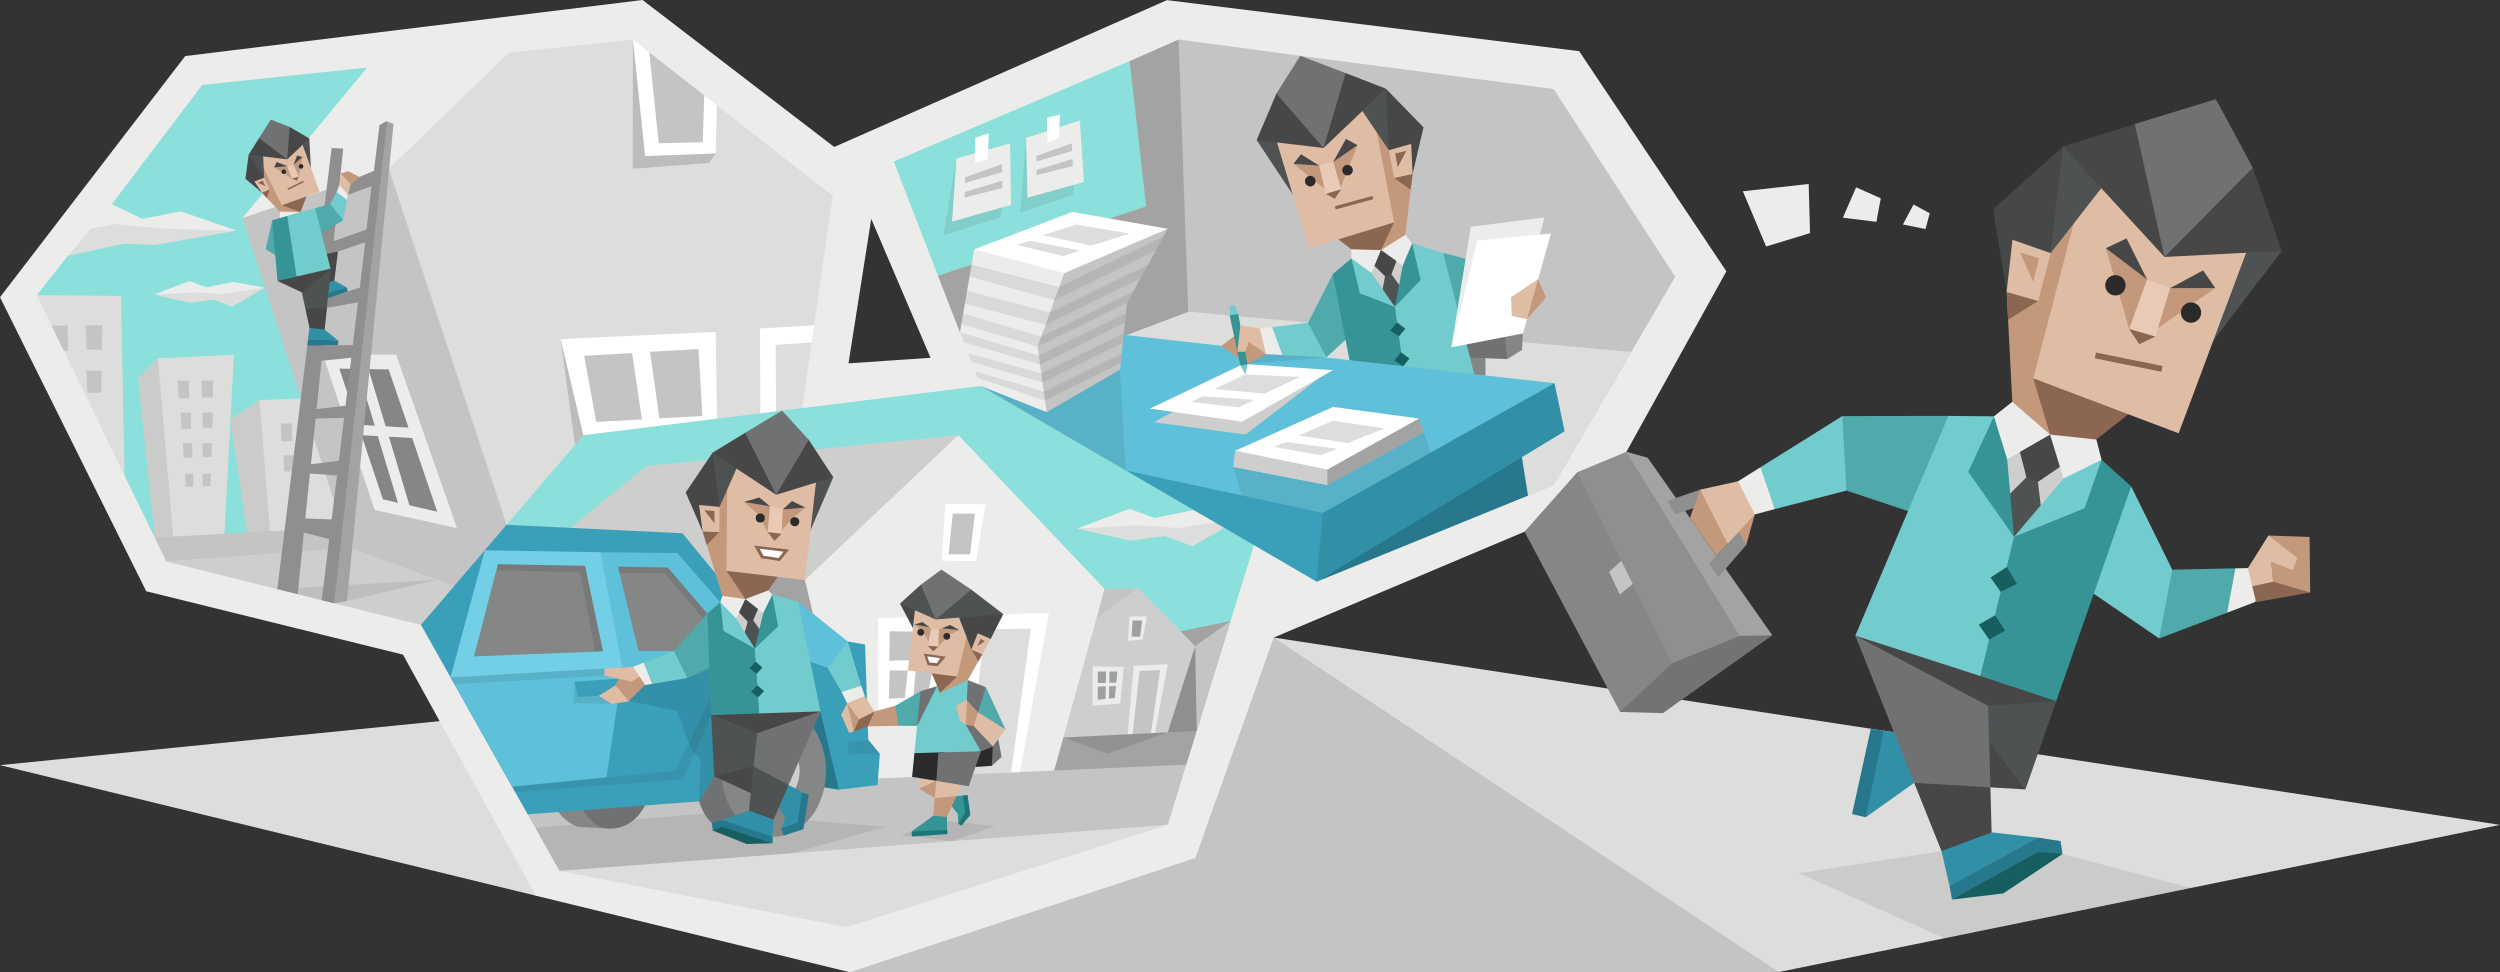 <svg id="Layer_1" data-name="Layer 1" xmlns="http://www.w3.org/2000/svg" viewBox="0 0 900 350"><rect x="0" y="0" width="900" height="350" fill="#333333" stroke="none"/><defs><style>.cls-1{fill:#c4c4c4;}.cls-2{fill:#dddddc;}.cls-3{fill:#318fa6;}.cls-4{fill:#27788c;}.cls-5{fill:#ececeb;}.cls-6{fill:#8ce0dc;}.cls-7{fill:#cececd;}.cls-30,.cls-8{fill:#4f5253;}.cls-9{fill:#a3a3a3;}.cls-10{fill:#737373;}.cls-11{fill:#c3987b;}.cls-12{fill:#474747;}.cls-13{fill:#6f7173;}.cls-14{fill:#8b6651;}.cls-15{fill:#dfbda5;}.cls-16{fill:#e8cab6;}.cls-17,.cls-29{fill:#2b2b2b;}.cls-17,.cls-32{fill-opacity:0.1;}.cls-18{fill:#72cbcc;}.cls-19{fill:#50a9aa;}.cls-20{fill:#369496;}.cls-21{fill:#165e60;}.cls-22{fill:#8f8f8f;}.cls-23{fill:#858686;}.cls-24{fill:#fff;}.cls-25{fill:#9da1a2;}.cls-26{fill:#3aa0ba;}.cls-27{fill:#5ec0d9;}.cls-28{fill:#73cfe5;}.cls-30{fill-opacity:0.2;}.cls-31{fill:#000001;fill-opacity:0.15;}.cls-32{fill:#000002;}.cls-33{fill:#1c7678;}</style></defs><title>sentinels_Executive_ESTJ_conclusion</title><g id="Layer_1-2" data-name="Layer_1"><polygon class="cls-1" points="629.77 332.02 640.38 349.93 305.69 349.93 458.54 229.52 499.86 243.67 629.77 332.02"/><polygon class="cls-2" points="640.38 349.93 458.54 229.52 900 296.95 640.38 349.93"/><polygon class="cls-2" points="458.54 229.52 0 275.45 192.89 322.45 458.54 229.52"/><polygon class="cls-3" points="671.66 294.22 689.1 281.83 689.03 269.32 681.81 263.62 678.21 263.06 673.1 273.35 671.66 294.22"/><polygon class="cls-4" points="673.49 262.35 666.74 293.06 671.66 294.22 678.21 263.06 673.49 262.35"/><path class="cls-5" d="M458.54,229.52l-28.2,79.36L305.9,350l-113-27.55-47.83-86.78L52.64,212.85,0,107,66.68,20.18,231.32,0l69,52.91L420.09.05,568.5,18.42l53,79.25-36,65-10,16.88L548.85,191.4ZM685.05,80.81l8.14,1.65,1.5-5.69-5.82-3.15Zm-21.62-2.45,12.07,1.51,1.58-8.49-8.88-3.93Zm-36-9.5,8.37,19.88,15.81-4.83-.49-17.68ZM313.65,78.8l-8.19,52,29.53-2Z"/><polygon class="cls-6" points="13.27 106.24 35.91 114.82 44.81 171.15 55.7 193.53 89.5 195.31 122.19 145.52 101.71 77.23 123.55 53.47 132.2 24.32 72.81 30.56 40.25 73.51 40.04 84.84 24.44 92.05 13.27 106.24"/><polygon class="cls-5" points="32.83 69.95 51.21 78.78 65.15 76.1 85.11 83.03 58.4 85.34 41.48 83.45 25.55 83.8 32.83 69.95"/><polygon class="cls-5" points="32.83 69.95 40.25 73.51 31.58 83.66 25.55 83.8 32.83 69.95"/><polygon class="cls-2" points="32.69 82.36 41.25 80.67 60.46 82.41 85.11 83.03 55.84 88.19 44.76 87.73 24.44 92.05 32.69 82.36"/><polygon class="cls-2" points="13.27 106.24 43.58 106.52 44.81 171.15 55.7 193.53 49.71 136.25 56.83 128.97 84.2 127.74 80.78 192.63 89.04 192.4 82.93 150.95 93.43 144.04 108.3 143.41 133.1 192.03 126.24 202.71 59.9 202.17 13.27 106.24"/><polygon class="cls-1" points="55.7 193.53 121.22 189.9 130.58 195.93 126.75 197.5 59.9 202.17 55.7 193.53"/><path class="cls-1" d="M23,126.31l-4.46-9.16c.23.23,5.82,0,5.82,0l.19,9.18Zm8.14,7.16.32,7.95h4.95l.21-7.95Zm-.33-16.34.37,8.76h5.41l.26-8.76Z"/><path class="cls-1" d="M63.9,137l.42,6.42h3.79L68,137A31.16,31.16,0,0,1,63.9,137Zm2.66,33.54.3,4.69h2.78l-.09-4.69A21.31,21.31,0,0,1,66.56,170.53Zm6.27,0L73,175h2.78l.14-4.48Zm0-11,.23,5h3.1l.16-5Zm-7,0,.35,5.27h3.1l-.1-5.27A23.41,23.41,0,0,1,65.73,159.5Zm-.83-11,.39,5.85h3.45l-.12-5.85A27.17,27.17,0,0,1,64.9,148.47Zm7.86,0L73,154h3.45l.16-5.57ZM72.53,137l.25,6.14H76.6l.16-6.14Z"/><path class="cls-1" d="M101,152.4l.41,6.43h3.82l-.14-6.43A29.38,29.38,0,0,1,101,152.4Zm1,11.49.37,5.83h3.47l-.12-5.83A28.86,28.86,0,0,1,102.05,163.89Z"/><polygon class="cls-7" points="725.05 193.25 746.62 173.46 738.02 156.45 720.77 163.57 725.05 193.25"/><polygon class="cls-8" points="725.05 193.25 734.94 184.19 733.65 173.49 732.36 171.34 729.51 171.84 722.92 178.41 725.05 193.25"/><polygon class="cls-9" points="585.7 169.3 585.5 162.65 593.17 164.79 638.02 228.69 628.36 231.25 621.1 228.62 585.7 169.3"/><polygon class="cls-10" points="598.63 256.73 583.25 256.31 584.29 249.12 603.9 231 621.1 228.62 626.33 228.92 638.02 228.69 598.63 256.73"/><polygon class="cls-11" points="628.64 196.21 631.74 185.14 627 186.99 623.6 191.56 625.91 195.77 628.64 196.21"/><polygon class="cls-8" points="735.62 248.61 740.24 252.43 729.16 284.19 711.22 270.76 711.22 249.4 735.62 248.61"/><polygon class="cls-12" points="716.08 267.31 729.16 284.19 716.54 283.45 712.24 275.87 716.08 267.31"/><polygon class="cls-13" points="674.21 224.69 667.92 228.83 689.1 281.83 707.71 286.82 716.54 283.45 715.71 254.11 712.91 243.37 674.21 224.69"/><polygon class="cls-12" points="689.1 281.83 716.54 283.45 716.98 299.65 710.72 306.31 698.95 306.4 689.1 281.83"/><polygon class="cls-12" points="714.51 236.82 667.92 228.83 715.71 254.11 740.24 252.43 714.51 236.82"/><polygon class="cls-11" points="724.84 152.68 724.54 146.67 721.88 95.1 751.38 62.04 749.76 76.35 734.07 136.99 743.43 159.64 730.83 161.16 724.84 152.68"/><polygon class="cls-14" points="748.84 162.85 766.18 149.15 764.65 146.97 734.62 135.72 732.01 136.27 738.02 156.45 748.84 162.85"/><polygon class="cls-12" points="733.65 173.49 743.31 166.92 738.02 156.45 726.55 160.31 729.51 171.84 733.65 173.49"/><polygon class="cls-8" points="794.52 125.61 821.46 90.31 818.92 88.63 809.88 87.59 807.7 89.76 794.52 125.61"/><polygon class="cls-15" points="809.88 87.59 784.31 155.99 731.99 136.2 751.34 62.02 809.88 87.59"/><polygon class="cls-14" points="722.9 115.12 722.39 105.06 733.74 108.34 722.9 115.12"/><polygon class="cls-12" points="779.22 92.51 821.46 90.31 811.01 60.38 808.7 58.48 780.31 88.6 771.38 46.83 768.52 44.64 742.69 52.75 743.2 54.41 754.5 67.52 756.47 67.75 779.22 92.51"/><polygon class="cls-13" points="797.72 35.69 768.52 44.64 779.22 92.51 811.01 60.38 797.72 35.69"/><path class="cls-12" d="M717.49,75.36l25.2-22.61,1.48,4.88s-4.46,29.86-4.46,30.21a29.88,29.88,0,0,1-1.48,3.28l-15.84,13.94Z"/><polygon class="cls-8" points="738.23 91.12 756.47 67.75 742.69 52.75 738.23 91.12"/><polygon class="cls-15" points="733.74 108.34 722.39 105.06 724.49 86.31 738.23 91.12 733.74 108.34"/><polygon class="cls-11" points="731.96 101.5 734.07 93.02 727.18 90.82 731.96 101.5"/><polygon class="cls-11" points="776.86 118.12 797.49 103.7 790.2 102.1 781.25 103.72 776.72 105.55 772.93 100.58 767.11 91.45 758.11 89.34 766.48 118.42 776.86 118.12"/><polygon class="cls-14" points="770.13 123.9 775.94 121.17 772.93 116.97 766.48 118.42 770.13 123.9"/><polygon class="cls-16" points="781.25 103.72 775.94 121.17 766.48 118.42 772.93 100.58 781.25 103.72"/><polygon class="cls-12" points="781.25 103.72 793.12 97.34 797.49 103.7 781.25 103.72"/><polygon class="cls-12" points="772.93 100.58 765.56 85.83 758.11 89.34 772.93 100.58"/><polygon class="cls-14" points="778.53 131.76 754.55 126.91 754.16 129.01 778.13 133.84 778.53 131.76"/><polygon class="cls-17" points="647.76 314.38 699.94 337.77 788.68 319.67 742.5 307.44 698.95 306.4 647.76 314.38"/><polygon class="cls-18" points="782.02 205.09 781.86 217.31 777.3 229.84 753.74 213.75 754.99 199.93 767.22 175.1 782.02 205.09"/><polygon class="cls-19" points="804.74 204.6 782.02 205.09 777.3 229.84 801.78 220.55 806.99 210.63 804.74 204.6"/><polygon class="cls-5" points="812.93 204.46 804.74 204.6 801.78 220.55 811.75 216.76 816.24 211.37 812.93 204.46"/><polygon class="cls-18" points="663.23 149.79 673.38 158.65 664.73 176.61 638.88 183.29 633.05 176.03 633.75 168.22 663.23 149.79"/><polygon class="cls-19" points="664.73 176.61 690.16 185.09 699.59 164.22 701.4 149.72 663.23 149.79 664.73 176.61"/><polygon class="cls-20" points="767.22 175.1 756.56 165.53 750.11 172.22 746.6 182.15 725.05 193.25 720.84 194.71 712.91 243.37 740.24 252.43 767.22 175.1"/><polygon class="cls-18" points="722.14 149.93 701.4 149.72 667.92 228.83 712.91 243.37 725.05 193.25 713.33 172.4 721.67 154.58 722.14 149.93"/><polygon class="cls-18" points="742.85 172.28 749.26 165.35 756.56 165.53 750.46 182.96 725.05 193.25 742.85 172.28"/><polygon class="cls-20" points="722.58 165.33 722.62 156.5 717.81 149.88 708.59 169.88 725.05 193.25 722.58 165.33"/><polygon class="cls-5" points="738.02 156.45 742.85 172.28 756.56 165.53 754.69 158.23 738.02 156.45"/><polygon class="cls-5" points="717.81 149.88 724.42 144.66 738.02 156.45 722.58 165.33 717.81 149.88"/><polygon class="cls-5" points="633.75 168.22 638.88 183.29 631.48 185.25 626.84 181.25 625.59 173.32 633.75 168.22"/><polygon class="cls-21" points="718.23 221.5 721.84 226.95 716.1 230.28 712.38 224.85 718.23 221.5"/><polygon class="cls-3" points="735.75 301.8 716.98 299.65 698.95 306.4 701.84 318.98 717.47 313.01 735.75 301.8"/><polygon class="cls-21" points="722.44 204.12 726.11 210.19 720.26 213.04 716.59 207.93 722.44 204.12"/><polygon class="cls-14" points="831.66 213.31 812.19 216.76 810.83 211.05 817.37 199.65 831.66 213.31"/><polygon class="cls-11" points="818.34 209.41 831.66 213.31 831.45 193.3 816.63 192.79 818.34 209.41"/><polygon class="cls-15" points="809.25 204.53 810.83 211.05 818.34 209.41 817.6 202.22 825.37 205.22 827.06 200.86 816.63 192.79 809.25 204.53"/><polygon class="cls-22" points="600.27 180.33 612.06 176.26 620.27 181.28 628.64 196.21 618.53 207.86 615.3 202.91 621.96 195.72 614.03 181.51 603.02 185.09 600.27 180.33"/><polygon class="cls-15" points="631.74 185.14 625.65 173.28 612.06 176.26 616.32 189.25 621.96 195.72 631.74 185.14"/><polygon class="cls-23" points="574.07 172.79 603.9 231 602 238.74 583.25 256.31 548.85 191.4 567.79 170.02 574.07 172.79"/><polygon class="cls-7" points="191.64 198.89 125.7 197.13 59.9 202.17 151.55 224.94 191.64 198.89"/><path class="cls-17" d="M157.4,208.71l-32.48,7.61-4.63.86-20.46-5.09ZM82.93,151l6,40.73,8.3-.44L93.43,144Zm-26.1-22,5.55,64.2-6.68.37-6-57.28Z"/><polygon class="cls-2" points="183.25 18.95 155.78 35.37 139.92 60.73 166 173.25 183.41 204.25 202.93 171.61 273.74 148.77 293.07 117.11 299.82 70.53 258.07 37.89 238.46 31.02 227.85 14.26 183.25 18.95"/><polygon class="cls-24" points="227.85 14.26 232.24 56.2 257.63 55.25 258.07 37.89 253.51 34.33 242.55 31.83 233.72 18.84 227.85 14.26"/><polygon class="cls-5" points="132.2 24.32 183.25 18.95 139.92 60.73 109.7 78.5 87.28 78.5 132.2 24.32"/><polygon class="cls-1" points="186.74 202.08 139.92 60.73 87.28 78.5 125.7 197.13 169.66 213.18 186.74 202.08"/><polygon class="cls-5" points="142.6 127.65 116.22 127.65 134.88 183.61 164.52 190.13 142.6 127.65"/><path class="cls-23" d="M139.92,133l-7.3-.12,6.22,20.6,8.23.46L139.92,133Zm-11.19-.19,6.18,20.44-6-.35-6.76-20.2,6.59.11Zm1.41,23.86,7.7,23.09,5.41,1.25L136,157l-5.9-.34Zm17.27,25.26L140,157.21l8.39.49,9,26.51Z"/><polygon class="cls-24" points="257.63 119.49 201.82 122.05 210 156.66 235.32 160.56 258.14 150.69 257.63 119.49"/><path class="cls-1" d="M234,126.68l3.4,23.92,15.47-.85-1.41-24.11-17.46,1ZM231.11,151l-3.54-23.9-17.29,1,4.37,23.78h0Z"/><polygon class="cls-1" points="253.51 34.33 253 51.2 237.14 51.59 233.72 18.84 253.51 34.33"/><polygon class="cls-4" points="125.17 104.95 124.87 103.51 117.22 104.88 117.4 108.04 125.17 104.95"/><path class="cls-22" d="M122.75,215.19l-2.46,2-4.46-1.11,2.68-22-9.13-2.36-2.19,22.17-7.36-1.83L119.39,53.31l4.16.16-1.36,13.24,12.44-5.22,2-16.48,2.59-1.44.71,1.76ZM119.39,187l1.92-15.84-9.76-.69-1.64,16.18,9.48.35ZM122,165.88l1.87-15.44-10.24.23-1.69,16.46L122,165.88Zm2.38-19.83,2.1-17.27-10.72,1.09-1.78,17.4,10.4-1.22ZM127,124.23l1.87-15.4-11.19,2-1.52,13.52Zm2.52-20.69,2-16.35-9.85,3.38-2.13,2.1L118,107.28l11.49-3.74Zm2.4-20.9L133.77,67l-12,4.39L120.09,86.8Z"/><polygon class="cls-12" points="117.03 91.49 121.66 90.57 120.18 102.52 118.31 104.69 117.03 91.49"/><polygon class="cls-3" points="124.87 103.51 120.36 101.02 118.54 101.59 117.47 103.91 116.99 105.85 124.87 103.51"/><polygon class="cls-24" points="273.58 118.26 293.07 117.11 292.17 123.32 279.38 150.39 273.77 152.47 273.58 118.26"/><polygon class="cls-2" points="292.17 123.32 288.75 146.9 279.38 150.39 279.25 124.11 292.17 123.32"/><polygon class="cls-6" points="430.82 263.13 451.42 196.25 413.34 165.44 353.07 138.95 210 156.66 182.37 188.93 220.84 208.83 238.3 175.73 332.81 168.22 417.64 241.24 398.69 271.29 430.82 263.13"/><polygon class="cls-5" points="387.75 190.29 406.64 183.17 415.65 186.48 429.71 183.61 446.64 186.66 426.89 191.45 412.65 191.03 387.75 190.29"/><polygon class="cls-2" points="406.89 194.64 387.75 190.29 410.18 189.11 424 190.11 446.64 186.66 429.25 196.63 419.35 192.95 406.89 194.64"/><polygon class="cls-1" points="424.79 236.27 429.34 230.47 443.01 223.53 430.82 263.13 420.39 263.64 424.79 236.27"/><polygon class="cls-22" points="424.26 239.65 430.27 232.62 430.82 263.13 425.81 266.3 420.39 263.64 424.26 239.65"/><polygon class="cls-9" points="418.98 228.53 443.01 223.53 430.27 232.62 424.79 236.27 418.98 228.53"/><polygon class="cls-9" points="430.82 263.13 420.39 263.64 401.34 261.54 381.97 265.53 376.74 270.76 379.03 278.87 398.27 279.06 427.05 275.36 430.82 263.13"/><path class="cls-2" d="M201.4,313.5l103.35,20.3,115.67-36.9-122.75,5.23S200.71,312.25,201.4,313.5Z"/><polygon class="cls-1" points="201.4 313.5 420.42 296.9 427.05 275.24 379.5 277.39 357.37 274.67 316.1 280.24 189.96 293.16 201.4 313.5"/><path class="cls-17" d="M201.4,313.5l84-6.36,33.34-9.47-62.5-5L192.68,298l8.72,15.49Zm122.7-12.85,18.54,2.15,15.79-5.43-18.17-1.85Z"/><polygon class="cls-7" points="393.88 220.76 385.53 233.43 381.97 265.53 405.97 264.36 411.56 261.81 415.79 263.87 420.39 263.64 430.27 232.62 409.64 211.7 393.88 220.76"/><polygon class="cls-1" points="385.67 212.32 409.64 211.7 381.85 231.88 385.67 212.32"/><polygon class="cls-5" points="393.34 239.9 393.34 254.05 403.24 253.28 404.58 240.06 393.34 239.9"/><polygon class="cls-5" points="408.12 239.69 405.97 264.36 407.73 264.26 411.19 261.51 414.34 263.94 415.79 263.87 420.42 239.09 408.12 239.69"/><path class="cls-25" d="M395.19,241.75h3l-.07,4.09-2.92.07v-4.16Zm2.89,5.34-.09,4.53-2.8.28v-4.74l2.89-.07Zm1.34-5.34h2.85l-.39,4-2.55,0,.09-4Zm2.34,5.22-.42,4.32-2.1.21.07-4.46Z"/><polygon class="cls-1" points="410.27 241.54 407.73 264.26 414.34 263.94 417.64 241.24 410.27 241.54"/><polygon class="cls-5" points="397.64 212.02 379.5 277.39 367.19 277.95 357.05 275.7 330.53 279.59 316.1 280.24 288.91 230.49 286.92 206.8 302.6 182.18 345.05 156.66 397.64 212.02"/><polygon class="cls-7" points="205.31 190.04 250.07 208.88 289.77 208.81 345.05 156.66 232.77 167.73 205.31 190.04"/><polygon class="cls-5" points="406.59 221.87 406.06 230.68 411.35 230.26 412.81 221.94 406.59 221.87"/><polygon class="cls-25" points="407.75 223.39 407.38 229.17 410.45 229.17 411.17 223.39 407.75 223.39"/><polygon class="cls-24" points="316.08 222.52 316.12 256.43 328.75 255.99 338.55 253.33 343.98 221.8 316.08 222.52"/><polygon class="cls-24" points="349.53 222.79 344.98 278.94 349.3 278.76 356.75 277.83 364 278.09 367.19 277.95 377.6 220.67 361.18 221.08 349.53 222.79"/><path class="cls-1" d="M320.35,227.25l8.14.1,1,5.43-2.24,4.9-7.12.16.2-10.59Zm6.48,14.13-1.09,9.89-5.76.26.33-10.13,6.52,0Zm8.37-2.31.25,3.37-1.2,6.36-5.41,2,.76-9.09Z"/><polygon class="cls-2" points="354.43 226.63 353.46 235.81 348.51 278.78 364 278.09 371.08 226.28 354.43 226.63"/><polygon class="cls-24" points="340.33 181.37 339.06 201.85 351.36 202.01 354.73 181.55 340.33 181.37"/><polygon class="cls-1" points="342.99 184.91 341.51 199.56 349.21 199.56 350.96 184.91 342.99 184.91"/><path class="cls-13" d="M258.18,297.85l16.42,2.84-12.42-41.93-11.37,24.32S250.81,292.93,258.18,297.85Z"/><polygon class="cls-4" points="291.92 282.71 302 284.28 303.27 280.4 296.75 254.76 283.85 251.39 291.92 282.71"/><polygon class="cls-26" points="182.37 188.93 245.7 191.98 277.05 230.14 305.19 230.95 311.43 232.02 312.58 266.32 316.75 271.38 306.6 274.13 300.45 273.53 295.38 256.1 263.69 253.19 253.07 282.13 184.34 283.19 151.55 224.94 182.37 188.93"/><polygon class="cls-26" points="293.14 245.12 298.3 245.24 305.93 271.5 316.75 271.38 315.92 282.62 302 284.28 295.38 256.1 292.15 250.46 293.14 245.12"/><path class="cls-23" d="M208,297.67l10.15.57-4.67-10.31c-5.55.44-10.68.86-14.24,1.16A15.36,15.36,0,0,0,208,297.67Z"/><path class="cls-13" d="M233.58,286.52c-1.87,6.25-6.35,10.89-12.11,11.68-6.15.88-10.57-3.4-13.13-9.85C216.4,287.7,226.32,286.94,233.58,286.52Z"/><polygon class="cls-26" points="189.96 293.16 251.69 288.49 257.1 279.47 259.55 271.96 259.52 260.91 256.47 246.72 240.38 275.89 220.54 276.1 184.34 283.19 189.96 293.16"/><polygon class="cls-27" points="218.32 279.84 227.85 259.69 224.77 239.09 220.94 237.38 169.24 239.55 162.19 243.83 184.34 283.19 218.32 279.84"/><polygon class="cls-26" points="206.83 245.42 208.08 250.93 218.74 250.28 223.13 247.57 222.46 244.31 206.83 245.42"/><polygon class="cls-26" points="243.25 277.42 218.32 279.84 223.83 242.84 224.03 240.25 226.46 236.78 256.45 237.24 256.47 248.82 243.25 277.42"/><path class="cls-17" d="M163.62,246.37l-1.43-2.54,92.2-5.32,1.8,1-1.84,1.52-90.73,5.32Zm141,20.76,7.94-.81,4.16,5.06-10.82.12ZM185.47,285.21l60.44-4.63,10.15-23.11-.3-6.52-12.51,26.47-58.91,5.78,1.13,2Zm20.9-32.07,13.8.26-3.9-3-8.19.48-1.25-5.5Z"/><path class="cls-23" d="M278.53,253.88c10.4,0,18.84,10.59,18.84,23.65s-8.44,23.67-18.84,23.67-18.82-10.58-18.82-23.67c0-5.55,1.59-12.9,4.14-16.92C267.29,255.13,272.54,253.88,278.53,253.88Z"/><path class="cls-7" d="M278.53,289.25c5.13,0,9.32-5.27,9.32-11.72s-4.19-11.7-9.32-11.7-9.3,5.28-9.3,11.7S273.42,289.25,278.53,289.25Z"/><polygon class="cls-27" points="214.62 204.02 216.15 198.8 243.82 199.1 259.32 216.78 244.47 239.07 224.03 240.25 214.62 204.02"/><polygon class="cls-23" points="222.44 204 229.86 234.31 242.62 234.4 249.7 229.24 254.65 220.92 240.4 204.3 222.44 204"/><polygon class="cls-28" points="162.19 243.83 224.03 240.25 216.15 198.8 174.53 198.11 162.19 243.83"/><polygon class="cls-23" points="179.25 203.1 170.63 236.31 217.08 234.47 210.62 203.7 179.25 203.1"/><polygon class="cls-9" points="272.45 204.95 284.15 204.95 289.77 208.81 292.65 220.88 273.17 216.67 272.45 204.95"/><polygon class="cls-29" points="356.03 263.31 357.76 268.36 357.69 273.63 357.05 275.7 351.15 276.12 350.48 270.83 352.98 263.78 356.03 263.31"/><polygon class="cls-13" points="360.56 272.49 357.05 275.7 357.42 268.77 357.44 266.67 359.38 266.11 360.56 272.49"/><polygon class="cls-11" points="314 256.33 311.66 257.84 312.42 261.49 323.5 261.28 324.4 258.07 322.27 254.09 314 256.33"/><polygon class="cls-7" points="271.73 233.45 263.62 223.56 268.31 215.65 276.33 221.27 271.73 233.45"/><polygon class="cls-8" points="271.73 233.45 267.62 229.4 269.14 223.79 270.18 222.56 271.15 223.3 274.62 228.13 271.73 233.45"/><polygon class="cls-8" points="262.83 254.81 256.03 257.47 257.1 279.47 266.71 280.12 272.22 275.84 274.6 273.39 273.17 264.17 277.49 256.68 262.83 254.81"/><polygon class="cls-12" points="272.68 286.62 257.1 279.47 271.31 275.84 272.68 286.62"/><polygon class="cls-13" points="286.04 252.13 295.38 256.1 283.89 282.59 277.44 282.27 271.31 275.84 273.35 256.68 286.04 252.13"/><polygon class="cls-12" points="273.14 254.07 256.01 257.19 272.59 263.92 295.38 256.1 273.14 254.07"/><polygon class="cls-11" points="260.03 214.52 259.13 211.58 251.46 186.48 261.93 166.53 262.9 173.76 263.34 205.71 270.74 216.16 264.03 217.96 260.03 214.52"/><polygon class="cls-14" points="273.12 218.47 275.45 214.12 279.99 207.65 278.97 206.77 262.76 204.92 261.54 205.53 268.31 215.65 273.12 218.47"/><polygon class="cls-12" points="269.14 223.79 266.02 220.44 265.37 218.03 268.31 215.65 273.17 216.67 272.89 219.28 271.15 223.3 269.14 223.79"/><polygon class="cls-8" points="291.06 192.56 299.98 171.8 298.53 171.29 293.95 171.91 293.14 173.23 291.06 192.56"/><polygon class="cls-15" points="293.95 171.91 289.77 208.81 261.51 205.5 261.9 166.5 293.95 171.91"/><polygon class="cls-14" points="254.44 196.21 252.94 191.31 258.95 191.54 254.44 196.21"/><polygon class="cls-12" points="279.43 178.11 299.98 171.8 291.15 158.34 289.77 157.7 279.48 176.05 269.93 156.54 268.22 155.82 256.5 162.99 256.96 163.75 264.15 168.84 265.14 168.7 279.43 178.11"/><polygon class="cls-13" points="281.54 147.8 268.22 155.82 279.43 178.11 291.15 158.34 281.54 147.8"/><path class="cls-12" d="M246.85,177.28,256.5,163l1.31,2.22s1.51,15.3,1.55,15.46a17.9,17.9,0,0,1-.32,1.81l-6.11,8.83Z"/><polygon class="cls-8" points="259.04 182.48 265.14 168.7 256.5 162.99 259.04 182.48"/><polygon class="cls-15" points="258.95 191.54 252.94 191.31 251.66 181.81 259.04 182.48 258.95 191.54"/><polygon class="cls-14" points="257.21 188.37 257.21 183.94 253.54 183.7 257.21 188.37"/><polygon class="cls-11" points="281.42 190.92 285.28 186.59 289.9 182.71 286.02 181.48 281.81 183.4 280.03 183.63 277.23 182.27 272.56 180.68 267.89 180.7 272.91 185.14 276.33 191.54 281.42 190.92"/><polygon class="cls-14" points="278.81 194.73 281.35 192.16 279.57 190.64 276.33 191.54 278.81 194.73"/><polygon class="cls-16" points="281.81 183.4 281.35 192.16 276.33 191.54 277.23 182.27 281.81 183.4"/><polygon class="cls-12" points="281.81 183.4 285.12 180.38 289.9 182.71 281.81 183.4"/><polygon class="cls-12" points="277.23 182.27 273.33 179.08 267.89 180.7 277.23 182.27"/><polygon class="cls-14" points="284.06 197.85 271.48 196.42 274.04 200.97 280.75 201.99 284.06 197.85"/><polygon class="cls-19" points="242.14 234.95 241.84 239.53 247.43 244.08 255.41 240.92 259.18 229.7 254.65 220.92 242.14 234.95"/><polygon class="cls-18" points="231.76 238.63 242.62 234.4 247.43 244.08 234.79 246.21 231.22 242.3 231.76 238.63"/><polygon class="cls-5" points="227.87 240.04 231.73 238.56 234.79 246.21 230.44 246.93 227.55 245.03 227.87 240.04"/><polygon class="cls-18" points="305.19 230.95 298.94 231 297.95 240.45 302.97 249.12 307.89 249.33 310.06 246.88 305.19 230.95"/><polygon class="cls-27" points="297.95 240.45 291.75 238.26 285.14 228.06 287.31 216.6 305.19 230.95 297.95 240.45"/><polygon class="cls-20" points="254.65 220.92 259.32 216.78 260.01 219.79 262.21 228.09 271.73 233.45 272.84 234.19 274.32 255.27 273.33 256.82 256.03 257.47 254.65 220.92"/><polygon class="cls-18" points="278.04 214.03 287.31 216.6 295.38 256.1 273.33 256.82 271.73 233.45 279.08 225.17 277.65 216.16 278.04 214.03"/><polygon class="cls-18" points="265 222.61 262.76 218.7 259.32 216.78 260.47 227.14 271.73 233.45 265 222.61"/><polygon class="cls-20" points="274.76 220.71 273.17 216.67 278.02 213.94 280.12 225.47 271.73 233.45 274.76 220.71"/><polygon class="cls-5" points="268.31 215.65 265 222.61 259.32 216.78 260.03 214.52 268.31 215.65"/><polygon class="cls-5" points="278.04 214.03 276.56 212.55 268.31 215.65 274.76 220.71 278.04 214.03"/><polygon class="cls-5" points="310.06 246.88 302.97 249.12 304.98 253.19 308.49 253.05 311.34 250.62 310.06 246.88"/><polygon class="cls-21" points="272.63 246.67 270.37 249.07 272.93 251.02 275.06 248.8 272.63 246.67"/><polygon class="cls-11" points="226.32 252.4 232.2 246.56 230.19 243.5 223.87 242.09 221.54 246.74 221.17 248.84 226.32 252.4"/><polygon class="cls-15" points="220.17 253.4 226.42 252.5 221.54 246.74 215.55 250.49 220.17 253.4"/><polygon class="cls-15" points="227.87 240.04 230.19 243.5 227.36 245.4 217.56 243.2 217.63 240.62 227.87 240.04"/><polygon class="cls-15" points="304.98 253.19 311.31 250.6 314.74 256.22 309.69 259.94 306.76 260.19 304.98 253.19"/><polygon class="cls-14" points="312.42 261.49 314.74 256.22 306.76 260.19 307.36 263.29 312.42 261.49"/><polygon class="cls-24" points="273.47 197.55 274.83 200.05 280.26 200.9 282.09 198.61 273.47 197.55"/><polygon class="cls-19" points="331.38 248.84 322.27 254.09 323.5 261.28 330.16 261.33 332.93 251.92 331.38 248.84"/><polygon class="cls-12" points="330.76 230.12 323.98 217.29 330.78 218.7 330.76 230.12"/><polygon class="cls-14" points="337.37 247 334.25 239.6 348.19 240.59 344.38 248.61 337.49 252.03 337.37 247"/><polygon class="cls-11" points="344.61 243.57 344.58 233.22 349 224.97 353.6 235.58 346.36 248.45 338.36 249.4 344.61 243.57"/><polygon class="cls-14" points="352.84 233.82 349.69 233.75 352.21 238.03 353.6 235.58 352.84 233.82"/><polygon class="cls-15" points="349 224.97 344.61 243.57 326.83 241.38 329.39 219.69 346.78 222.22 349 224.97"/><polygon class="cls-11" points="342.23 226.26 345.37 226.84 341.46 228.71 337.79 232.76 334.55 231.58 332.65 227.95 329.16 224.83 331.84 224.97 334.55 225.73 335.17 226.49 336.75 227.62 338.02 226.68 339.08 226.17 342.23 226.26"/><polygon class="cls-13" points="336.84 223 346.8 217.94 349.65 212.25 338.89 205.06 331.47 210.52 330.78 215.26 336.84 223"/><polygon class="cls-8" points="323.98 217.29 331.47 210.52 336.84 223 323.98 217.29"/><polygon class="cls-8" points="361.18 221.08 349.65 212.25 336.84 223 345.25 222.33 352.21 223.53 361.18 221.08"/><polygon class="cls-12" points="356.63 230.03 361.18 221.08 345.25 222.33 349.69 233.75 356.63 230.03"/><path class="cls-15" d="M356.63,230,352,228l-2.31,5.8,3.91,1.83S356.51,230,356.63,230Z"/><polygon class="cls-18" points="353.14 270.48 349.05 259.85 348.4 244.82 338.36 249.4 337.37 247 332.47 252.4 330.16 261.33 329.19 271.13 339.22 272.28 353.14 270.48"/><polygon class="cls-12" points="345.37 226.84 342.02 224.99 339.08 226.17 345.37 226.84"/><polygon class="cls-12" points="334.55 225.73 332.05 223.95 329.16 224.83 334.55 225.73"/><polygon class="cls-16" points="338.02 226.65 335.17 226.49 333.97 232.46 335.84 233.43 337.79 232.76 338.02 226.65"/><polygon class="cls-14" points="336.01 234.49 337.79 232.76 333.97 232.46 336.01 234.49"/><polygon class="cls-14" points="340.49 236.41 332.58 235.32 333.97 239.48 337.53 239.83 340.49 236.41"/><polygon class="cls-24" points="338.48 236.94 333.81 236.27 334.57 238.47 337.28 238.77 338.48 236.94"/><polygon class="cls-14" points="353.02 230.03 354.55 230.81 351.8 232.62 353.02 230.03"/><polygon class="cls-21" points="272.06 238.21 269.77 240.62 272.36 242.56 274.48 240.34 272.06 238.21"/><polygon class="cls-11" points="338.3 288.35 330.76 283.91 339.38 278.83 338.3 288.35"/><polygon class="cls-15" points="330.76 283.91 337.09 281.11 330.76 278.27 330.76 283.91"/><polygon class="cls-20" points="345 296.58 344.79 292.97 341.99 289.46 344.33 286.59 346.57 286.38 348 292.97 345 296.58"/><polygon class="cls-29" points="329.19 271.13 328.35 279.68 337.09 281.11 340.19 270.83 329.19 271.13"/><polygon class="cls-15" points="336.51 287.4 337.09 281.11 342.16 278.64 345.86 282.59 344.33 286.59 339.52 289.46 336.51 287.4"/><polygon class="cls-11" points="336.54 287.31 344.33 286.59 340.88 294.11 336.93 295.26 335.96 293.67 336.54 287.31"/><polygon class="cls-20" points="328.17 299.35 335.96 293.67 340.88 294.11 340.98 298.75 334.6 299.95 328.17 299.35"/><polygon class="cls-13" points="337.79 270.9 353.14 270.48 348.72 283.06 337.09 281.11 337.79 270.9"/><polygon class="cls-11" points="304.98 253.19 309.25 258.94 307.36 263.29 305.09 258.46 304.98 253.19"/><polygon class="cls-15" points="302.83 257.31 305.74 263.89 307.36 263.29 304.98 253.19 302.83 257.31"/><polygon class="cls-13" points="331.38 248.84 330.16 261.33 337.37 247 331.38 248.84"/><polygon class="cls-13" points="348.4 244.82 347.84 257.35 350.09 258 354.15 258.39 354.92 247.41 348.4 244.82"/><polygon class="cls-19" points="352.1 256.43 354.92 247.41 361.99 262.62 358.62 262.69 352.1 256.43"/><polygon class="cls-13" points="353.14 270.48 347.66 260.91 350.87 260.31 352.98 263.78 357.42 268.77 353.14 270.48"/><polygon class="cls-15" points="344.21 254.09 348.07 251.8 348.54 256.59 347.66 260.91 345.53 259.34 344.21 254.09"/><polygon class="cls-11" points="352.1 256.43 348.12 252.17 347.66 260.91 350.52 261.37 351.63 260.13 352.1 256.43"/><polygon class="cls-15" points="361.99 262.62 352.1 256.43 350.52 261.37 357.42 268.77 361.99 262.62"/><path class="cls-9" d="M449.29,134.26l16.42,2-1,.56-16.46-2,1.08-.55Zm-17,8.11,17.78,2.13-1,.55-17.87-2.15,1.13-.53Zm5.67-2.7,17.31,2.08-1,.55-17.38-2.1,1.11-.53Zm5.66-2.71,16.88,2-1,.53-16.93-2Z"/><polygon class="cls-9" points="406.66 22.01 424.3 14.22 430.22 45.59 434.4 114.45 428.16 123.19 345.58 119.67 337.67 99.26 406.66 22.01"/><polygon class="cls-1" points="468.07 20.09 424.3 14.22 428.16 123.19 434.73 129.26 541.59 142.14 547.3 179.54 559.3 174.64 603.07 99.65 559.3 32.06 468.07 20.09"/><polygon class="cls-2" points="427.91 112.2 404.46 121.06 550.08 178.41 559.3 174.64 587.28 126.72 427.91 112.2"/><polygon class="cls-4" points="550.08 178.41 547.3 160.96 473.99 209.41 550.08 178.41"/><polygon class="cls-23" points="532.02 127.19 534.75 128.97 534.77 135.16 528.09 136.36 528.43 128.13 532.02 127.19"/><polygon class="cls-13" points="525.75 124.41 529.22 128.73 542.63 129.29 543.39 120.11 533.87 120.11 525.75 124.41"/><polygon class="cls-23" points="547.93 125.96 542.63 129.29 541.61 120.11 548.25 120.04 547.93 125.96"/><polygon class="cls-6" points="406.66 22.01 412.63 74.27 337.67 99.26 321.74 58.14 406.66 22.01"/><polygon class="cls-5" points="344.31 57.03 363.63 51.64 363.96 73.76 342.71 79.73 344.31 57.03"/><polygon class="cls-24" points="351.08 49.56 351.08 58.58 355.59 57.23 355.98 47.99 351.08 49.56"/><polygon class="cls-5" points="369.37 49.63 388.74 43.37 390.22 65.51 369.9 71.2 369.37 49.63"/><polygon class="cls-24" points="376.93 42.33 377.07 51.27 381.11 49.86 381.64 41.22 376.93 42.33"/><polygon class="cls-27" points="559.62 137.96 530.75 134.72 505.92 127.95 485.82 129.66 401.88 120.25 353.07 138.95 405.25 169.35 475.98 187.68 528.39 166.92 559.62 137.96"/><polygon class="cls-7" points="448.39 156.45 475.03 135.99 446.29 149.84 423.82 147.48 415.26 151.99 448.39 156.45"/><polygon class="cls-24" points="447.12 151.8 413.97 147.11 446.52 131.55 448.53 131.09 479.84 133.26 447.12 151.8"/><polygon class="cls-11" points="447.31 118.72 439.61 124.6 447.14 129.77 447.31 118.72"/><polygon class="cls-11" points="450.64 121.87 455.77 127.48 449.09 131.11 446.22 126.65 448.42 119.83 450.64 121.87"/><polygon class="cls-7" points="502.17 110.5 490.43 101.2 497.15 90.04 507.03 95.89 502.17 110.5"/><polygon class="cls-8" points="502.17 110.5 497.52 105.39 498.61 99.42 499.6 97.99 500.92 98.75 504.6 103.79 502.17 110.5"/><polygon class="cls-19" points="519.37 99.65 519.53 91.05 528.32 93.34 529.68 103.84 524.9 112.88 519.37 99.65"/><polygon class="cls-11" points="505.31 89.76 505.73 86.31 509.2 56.94 493.57 36.92 493.96 45.15 500.51 79.7 494.75 91.19 501.57 94.38 505.31 89.76"/><polygon class="cls-14" points="492.37 92.35 486.45 89.74 481.8 86.15 482.75 84.97 500.37 79.68 501.85 80.1 497.15 90.04 492.37 92.35"/><polygon class="cls-8" points="466.47 71.64 452.39 50.42 453.92 49.56 459.14 49.31 460.3 50.62 466.47 71.64"/><polygon class="cls-15" points="459.14 49.31 471.17 89.39 501.87 80.05 493.59 36.89 459.14 49.31"/><polygon class="cls-14" points="507.83 68.33 508.53 62.6 501.89 64.06 507.83 68.33"/><polygon class="cls-12" points="476.48 53.28 452.39 50.42 459.51 33.7 460.92 32.71 476.02 51.02 482.7 27.44 484.44 26.31 498.89 31.92 498.54 32.85 491.56 39.92 490.45 39.97 476.48 53.28"/><polygon class="cls-13" points="468.07 20.09 484.44 26.31 476.48 53.28 459.51 33.7 468.07 20.09"/><path class="cls-12" d="M512.46,45.82l-13.57-13.9-1,2.73s1.43,17.27,1.41,17.45A19.62,19.62,0,0,0,500,54l8.56,8.56Z"/><polygon class="cls-8" points="499.98 54.05 490.45 39.97 498.89 31.92 499.98 54.05"/><polygon class="cls-15" points="501.89 64.06 508.53 62.6 508.02 51.8 499.98 54.05 501.89 64.06"/><polygon class="cls-14" points="503.17 60.22 502.29 55.27 506.31 54.28 503.17 60.22"/><polygon class="cls-11" points="476.88 68.03 465.62 58.99 469.85 58.34 474.91 59.62 476.92 59.52 479.98 58.25 483.47 53.14 488.69 52.27 482.61 67.55 476.88 68.03"/><polygon class="cls-14" points="480.51 71.59 477.29 69.79 479.9 67.98 482.82 68.12 480.51 71.59"/><polygon class="cls-16" points="474.91 59.62 477.29 69.79 482.82 68.12 479.98 58.25 474.91 59.62"/><polygon class="cls-12" points="474.91 59.62 468.35 55.52 465.62 58.99 474.91 59.62"/><polygon class="cls-12" points="479.98 58.25 484.55 49.98 488.69 52.27 479.98 58.25"/><polygon class="cls-14" points="480.55 74.25 494.06 70.53 494.38 71.71 480.85 75.4 480.55 74.25"/><polygon class="cls-19" points="470.91 116.18 469.48 116.76 477.5 128.66 488.97 118.12 488.97 107.7 479.81 98.68 470.91 116.18"/><polygon class="cls-18" points="457.96 117.75 470.91 116.18 477.5 128.66 461.64 127.81 456.79 123.3 457.96 117.75"/><polygon class="cls-5" points="453.55 118.28 457.96 117.75 461.64 127.81 455.77 127.48 451.38 123.12 453.55 118.28"/><polygon class="cls-20" points="479.81 98.68 486.52 93.04 487.79 95.31 490.8 104.81 502.17 110.5 503.14 112.48 505.11 131.83 485.82 129.66 479.81 98.68"/><polygon class="cls-18" points="508.37 87.59 519.53 91.05 530.75 134.72 505.11 131.83 502.17 110.5 510.22 100.46 508.02 90.08 508.37 87.59"/><polygon class="cls-18" points="493.73 98.29 491.79 94.01 486.52 93.04 489.57 105.62 502.17 110.5 493.73 98.29"/><polygon class="cls-20" points="504.99 95.63 505.31 89.76 508.37 87.59 511.44 100.76 502.17 110.5 504.99 95.63"/><polygon class="cls-5" points="497.15 90.04 493.73 98.29 486.52 93.04 486.45 89.74 497.15 90.04"/><polygon class="cls-5" points="508.37 87.59 505.94 84.51 497.15 90.04 504.99 95.63 508.37 87.59"/><polygon class="cls-12" points="498.61 99.42 494.8 95.72 497.15 90.04 502.7 93.99 500.92 98.75 498.61 99.42"/><polygon class="cls-21" points="504.41 126.81 501.96 129.8 505.11 131.83 507.39 129.1 504.41 126.81"/><polygon class="cls-18" points="442.75 110.24 442.68 113.55 444.65 114.17 445.76 112.99 444.53 109.94 442.75 110.24"/><polygon class="cls-20" points="445.76 113.02 449.09 131.11 448.02 132.15 446.52 131.55 442.68 113.55 445.76 113.02"/><polygon class="cls-21" points="502.93 116.06 500.48 119.05 503.63 121.08 505.92 118.36 502.93 116.06"/><polygon class="cls-5" points="529.48 81.62 522.47 125.03 532.94 89.37 553.68 86.94 556.04 78.25 529.48 81.62"/><polygon class="cls-24" points="531.86 86.59 558.33 84.07 548.25 120.04 522.47 125.03 531.86 86.59"/><polygon class="cls-15" points="543.95 107 553.75 100.42 553.75 106.45 549.71 114.89 544.23 113.73 543.95 107"/><polygon class="cls-11" points="556.55 107.14 553.75 100.42 549.71 114.89 556.55 107.14"/><polygon class="cls-15" points="453.55 118.28 455.77 127.48 449.62 123.05 448.25 126.61 445.46 126.63 446.52 117.15 453.55 118.28"/><polygon class="cls-5" points="353.07 138.95 345.58 119.67 350.73 89.76 371.31 92.26 383.12 98.34 380.63 117.66 376.79 148.38 353.07 138.95"/><polygon class="cls-1" points="373.55 124.76 383.12 98.34 397.92 87.19 420.35 82.36 405.76 108.99 403.17 133.13 376.79 148.38 373.55 124.76"/><polygon class="cls-24" points="383.12 98.34 350.73 89.76 386.01 76.31 420.35 82.36 383.12 98.34"/><path class="cls-17" d="M349.05,99.58l30.54,8.49,36.46-17.85,2.82-5.15-37.55,18.26-31.53-8-.74,4.27Zm18.26-23,2.06-27,.53,21.57,16.72-4.67-.3,3.65Zm-27.72,8.23L360,78.27l1-3.67-18.24,5.29L344.31,57ZM447,178.32l-3.08-10.2,33.92,6.54,34.77-19L515,163l-38.71,21.68Zm30.49-49.66-21.73-1.17L449.06,131Zm-74.33,4.46-26.38,15.26L353.07,139l52.18,30.4-2.08-36.23ZM351.91,136l-.92-2.38L375.77,141l28-13.62-.37,3.33-27.21,13.52L351.91,136Zm-2.24-5.76-1.2-3.09,26.4,7.28L404.58,120l-.35,3.31-28.92,14.35-25.64-7.42Zm-2.68-7,27.44,8L405,116.07l.34-3.29L374,128l-28.41-8.35,1.41,3.58Zm-.23-10.35,28.09,8.3,33-16.07-2.1,3.86-32.21,15.77-27.44-8.09.65-3.77Zm.6-3.54.81-4.64L378,112.48l35.24-17.13-2.66,4.83L376.4,116.92Z"/><polygon class="cls-26" points="473.99 209.41 481.71 193.3 476.25 184.63 405.25 169.35 473.99 209.41"/><polygon class="cls-3" points="563.25 155.27 559.62 137.96 476.25 184.63 473.99 209.41 563.25 155.27"/><polygon class="cls-7" points="443.93 168.12 444.69 162.27 461.43 163.71 477.87 169.02 479.47 172.7 477.85 174.66 443.93 168.12"/><polygon class="cls-9" points="505.55 152.1 481.08 165.3 477.87 169.02 477.85 174.66 512.62 155.64 510.8 150.67 505.55 152.1"/><polygon class="cls-24" points="477.87 169.02 444.69 162.27 479.9 146.49 510.8 150.67 477.87 169.02"/><polygon class="cls-11" points="608.36 186.46 612.06 176.26 621.96 195.72 617.93 200.07 608.36 186.46"/><polygon class="cls-11" points="101.71 77.23 92.53 67.5 92.78 56.03 94.89 59.13 105.89 72.81 108.78 77.19 105.38 79.03 101.71 77.23"/><polygon class="cls-14" points="108.2 76.31 110.33 70.71 109.66 70.55 103.23 72.22 101.43 73.92 108.2 76.31"/><polygon class="cls-8" points="111.97 61.33 111.35 49.86 110.56 49.95 108.62 51.27 108.55 52.06 111.97 61.33"/><polygon class="cls-15" points="108.62 51.27 115.05 69.02 101.41 73.9 92.78 56.03 108.62 51.27"/><polygon class="cls-14" points="96.09 71.27 94.31 69.37 97.08 68.12 96.09 71.27"/><polygon class="cls-12" points="103.39 57.37 111.35 49.86 104.27 45.7 103.49 45.72 102.95 56.43 94.19 49.68 93.24 49.75 89.52 55.66 89.89 55.92 94.33 56.59 94.75 56.31 103.39 57.37"/><polygon class="cls-13" points="97.5 43.06 93.24 49.75 103.39 57.37 104.27 45.7 97.5 43.06"/><path class="cls-12" d="M88.34,64.36l1.18-8.7,1.11.72,4.19,6.7a6.34,6.34,0,0,1,.27.91l-.78,5.38Z"/><polygon class="cls-8" points="95.09 63.98 94.75 56.31 89.52 55.66 95.09 63.98"/><polygon class="cls-15" points="97.08 68.12 94.31 69.37 91.56 65.33 95.09 63.98 97.08 68.12"/><polygon class="cls-14" points="95.58 67.08 94.58 65.05 92.85 65.77 95.58 67.08"/><polygon class="cls-11" points="107.56 63.57 108.87 56.52 107.16 57.42 105.68 59.25 104.92 59.76 103.35 59.76 100.83 59.2 98.7 60.29 105.01 64.19 107.56 63.57"/><polygon class="cls-14" points="106.86 65.09 107.56 63.57 105.01 64.19 106.86 65.09"/><polygon class="cls-16" points="105.68 59.25 107.56 63.57 105.01 64.19 103.35 59.76 105.68 59.25"/><polygon class="cls-12" points="105.68 59.25 106.95 55.99 108.87 56.52 105.68 59.25"/><polygon class="cls-12" points="103.35 59.76 99.58 58.34 98.7 60.29 103.35 59.76"/><polygon class="cls-14" points="109.13 65.07 103.46 67.87 103.72 68.38 109.38 65.56 109.13 65.07"/><polygon class="cls-18" points="118.88 73.42 121.2 69.16 122.88 68.65 124.87 71.91 123.53 79.33 120.2 77.78 118.88 73.42"/><polygon class="cls-8" points="117.68 110.82 119.09 96.93 107.48 99.63 109.96 111.26 114.05 113.15 117.68 110.82"/><polygon class="cls-12" points="106.98 96.88 119.09 96.93 108.69 105.27 99.9 101.16 106.98 96.88"/><polygon class="cls-19" points="118.88 73.42 123.53 79.33 114.49 84.77 112.41 80.74 113.47 74.97 118.88 73.42"/><path class="cls-18" d="M106.84,99.54,119,96.72,113.47,75l-5.27,1.34-4.83,1.31-2.15,1.44,2.2,16.13Z"/><polygon class="cls-5" points="122.21 66.53 124.29 66.67 125.24 70.09 124.87 71.91 121.2 69.16 122.21 66.53"/><polygon class="cls-15" points="122.19 66.71 122.63 62.44 124.64 62.16 126.26 66.37 125.24 70.09 122.19 66.71"/><polygon class="cls-11" points="125.47 61.63 122.63 62.44 126.26 66.37 129.36 63.71 125.47 61.63"/><polygon class="cls-19" points="100.73 92.77 95.63 89.71 97.98 79.33 100.73 92.77"/><polygon class="cls-20" points="99.9 101.16 106.77 99.61 103.37 77.62 97.98 79.33 99.9 101.16"/><polygon class="cls-5" points="100.83 76.17 108.2 76.31 100.64 78.5 100.83 76.17"/><polygon class="cls-30" points="398.69 271.29 420.39 263.64 382.8 265.49 398.69 271.29"/><polygon class="cls-31" points="201.82 122.05 207 160.17 210 156.66 201.82 122.05"/><polygon class="cls-31" points="227.78 60.75 227.85 14.26 232.24 56.2 257.63 55.25 255.32 58.65 227.78 60.75"/><polygon class="cls-32" points="226.42 252.5 243.59 255.85 249.21 270.57 252.15 273.35 251.69 288.49 257.1 279.47 255.27 240.29 247.43 244.08 232.2 246.56 226.42 252.5"/><path class="cls-32" d="M178.7,205.25l30.17.81,5.41,28.52,2.8-.11-6.46-30.77-31.37-.6-.55,2.15ZM222.44,204l18,.3,14.25,16.62-1.55,1.73-13.78-16.27L223,206.26Z"/><polygon class="cls-5" points="55.35 106.03 68.18 101.2 74.33 103.44 83.88 101.48 95.39 103.56 81.96 106.82 72.27 106.54 55.35 106.03"/><polygon class="cls-2" points="68.37 108.99 55.35 106.03 70.61 105.25 80 105.89 95.39 103.56 83.56 110.36 76.83 107.84 68.37 108.99"/><polygon class="cls-21" points="721.16 321.64 702.72 323.83 733.16 304.97 742.5 307.44 721.16 321.64"/><polygon class="cls-4" points="702.72 323.83 701.84 318.98 733.86 301.6 741.79 302.77 742.5 307.44 733.74 306.73 702.72 323.83"/><polygon class="cls-1" points="584.85 200.88 579.3 205.87 583.09 214.03 589.52 208.78 584.85 200.88"/><polygon class="cls-22" points="567.79 170.02 585.5 162.65 626.33 228.92 602 238.74 567.79 170.02"/><path class="cls-29" d="M761.56,99.05a3.66,3.66,0,1,1-3.66,3.66A3.66,3.66,0,0,1,761.56,99.05Z"/><path class="cls-29" d="M788.77,108.88a3.65,3.65,0,1,1-3.65,3.65A3.64,3.64,0,0,1,788.77,108.88Z"/><polygon class="cls-12" points="109.96 111.26 117.68 110.82 116.87 118.65 114.54 120 111.42 118.05 109.96 111.26"/><polygon class="cls-4" points="121.68 124.27 121.8 122.65 115.37 121.94 110.91 122.28 110.63 124.39 121.68 124.27"/><polygon class="cls-3" points="121.8 122.65 116.87 118.65 111.42 118.05 110.91 122.28 121.8 122.65"/><polygon class="cls-9" points="139.34 43.71 120.29 217.18 124.92 216.32 141.68 44.59 139.34 43.71"/><path class="cls-29" d="M102.17,61a.83.83,0,1,1-.83.83A.83.83,0,0,1,102.17,61Z"/><path class="cls-29" d="M108.39,59.06a.83.83,0,0,1,.83.83.84.84,0,0,1-.83.84.85.85,0,0,1-.84-.84A.84.84,0,0,1,108.39,59.06Z"/><path class="cls-29" d="M471.7,63.31a1.9,1.9,0,1,1-1.9,1.9A1.89,1.89,0,0,1,471.7,63.31Z"/><path class="cls-29" d="M485.11,59.36a1.9,1.9,0,1,1-1.9,1.9A1.9,1.9,0,0,1,485.11,59.36Z"/><circle class="cls-29" cx="273.7" cy="186.48" r="1.64"/><path class="cls-29" d="M286.11,186.18a1.64,1.64,0,1,1-1.64,1.64A1.63,1.63,0,0,1,286.11,186.18Z"/><path class="cls-29" d="M331.47,226.4a1.23,1.23,0,1,1-1.22,1.22A1.23,1.23,0,0,1,331.47,226.4Z"/><path class="cls-29" d="M340.84,227.85a1.23,1.23,0,1,1-1.23,1.23A1.23,1.23,0,0,1,340.84,227.85Z"/><polygon class="cls-33" points="328.17 299.35 340.98 298.75 341.05 300.28 328.31 301.13 328.17 299.35"/><polygon class="cls-33" points="346.11 297.23 345 296.58 347.43 292.67 346.57 286.38 348.33 286.22 349.32 293.41 346.11 297.23"/><polygon class="cls-3" points="281.33 298.24 282.64 294.43 279.62 289.16 279.64 285.92 283.55 282.46 288.79 285.09 288.24 297.83 281.33 298.24"/><polygon class="cls-4" points="291.13 286.11 289.23 298.52 282.09 300.79 281.33 298.24 287.06 296.14 288.77 285.3 291.13 286.11"/><polygon class="cls-8" points="271.31 275.84 283.89 282.59 278.5 295.03 273.37 296.56 269.63 291.82 271.31 275.84"/><polygon class="cls-3" points="259.82 295.17 269.63 291.82 278.5 295.03 278.16 301.23 270.3 299.65 259.82 295.17"/><polygon class="cls-21" points="268.77 303.84 278.14 303.58 259.99 296.79 256.38 298.91 268.77 303.84"/><polygon class="cls-4" points="278.14 303.58 278.16 301.23 259.82 295.17 256.24 296.28 256.61 298.96 259.82 297.64 278.14 303.58"/><polygon class="cls-2" points="365.99 88.17 370.66 86.69 388.81 90.2 382.75 92.21 365.99 88.17"/><polygon class="cls-2" points="375.36 84.65 387.33 80.84 406.64 84.07 392.9 88.44 375.36 84.65"/><polygon class="cls-2" points="428.69 144.66 433.02 142.65 451.49 143.94 445.9 146.67 428.69 144.66"/><polygon class="cls-2" points="437.25 140.04 448.35 134.81 467.93 135.72 455.19 141.72 437.25 140.04"/><polygon class="cls-2" points="458.54 160.89 463.03 159.13 481.32 161.53 475.51 163.92 458.54 160.89"/><polygon class="cls-2" points="467.49 156.8 479.9 151.46 498.4 154.25 485.2 159.5 467.49 156.8"/><path class="cls-1" d="M347.33,63.87l13.3-4.79.16,2.85-13.32,3.93Zm0,5.25L360.84,65l0,2.68L347.33,71.1Z"/><path class="cls-1" d="M373,56.2l12.79-4.61.23,2.73-12.81,3.79Zm.16,5,13-4,0,2.56-13,3.29Z"/><polygon class="cls-18" points="446.52 131.55 449.09 131.11 448.35 134.81 446.52 131.55"/></g></svg>